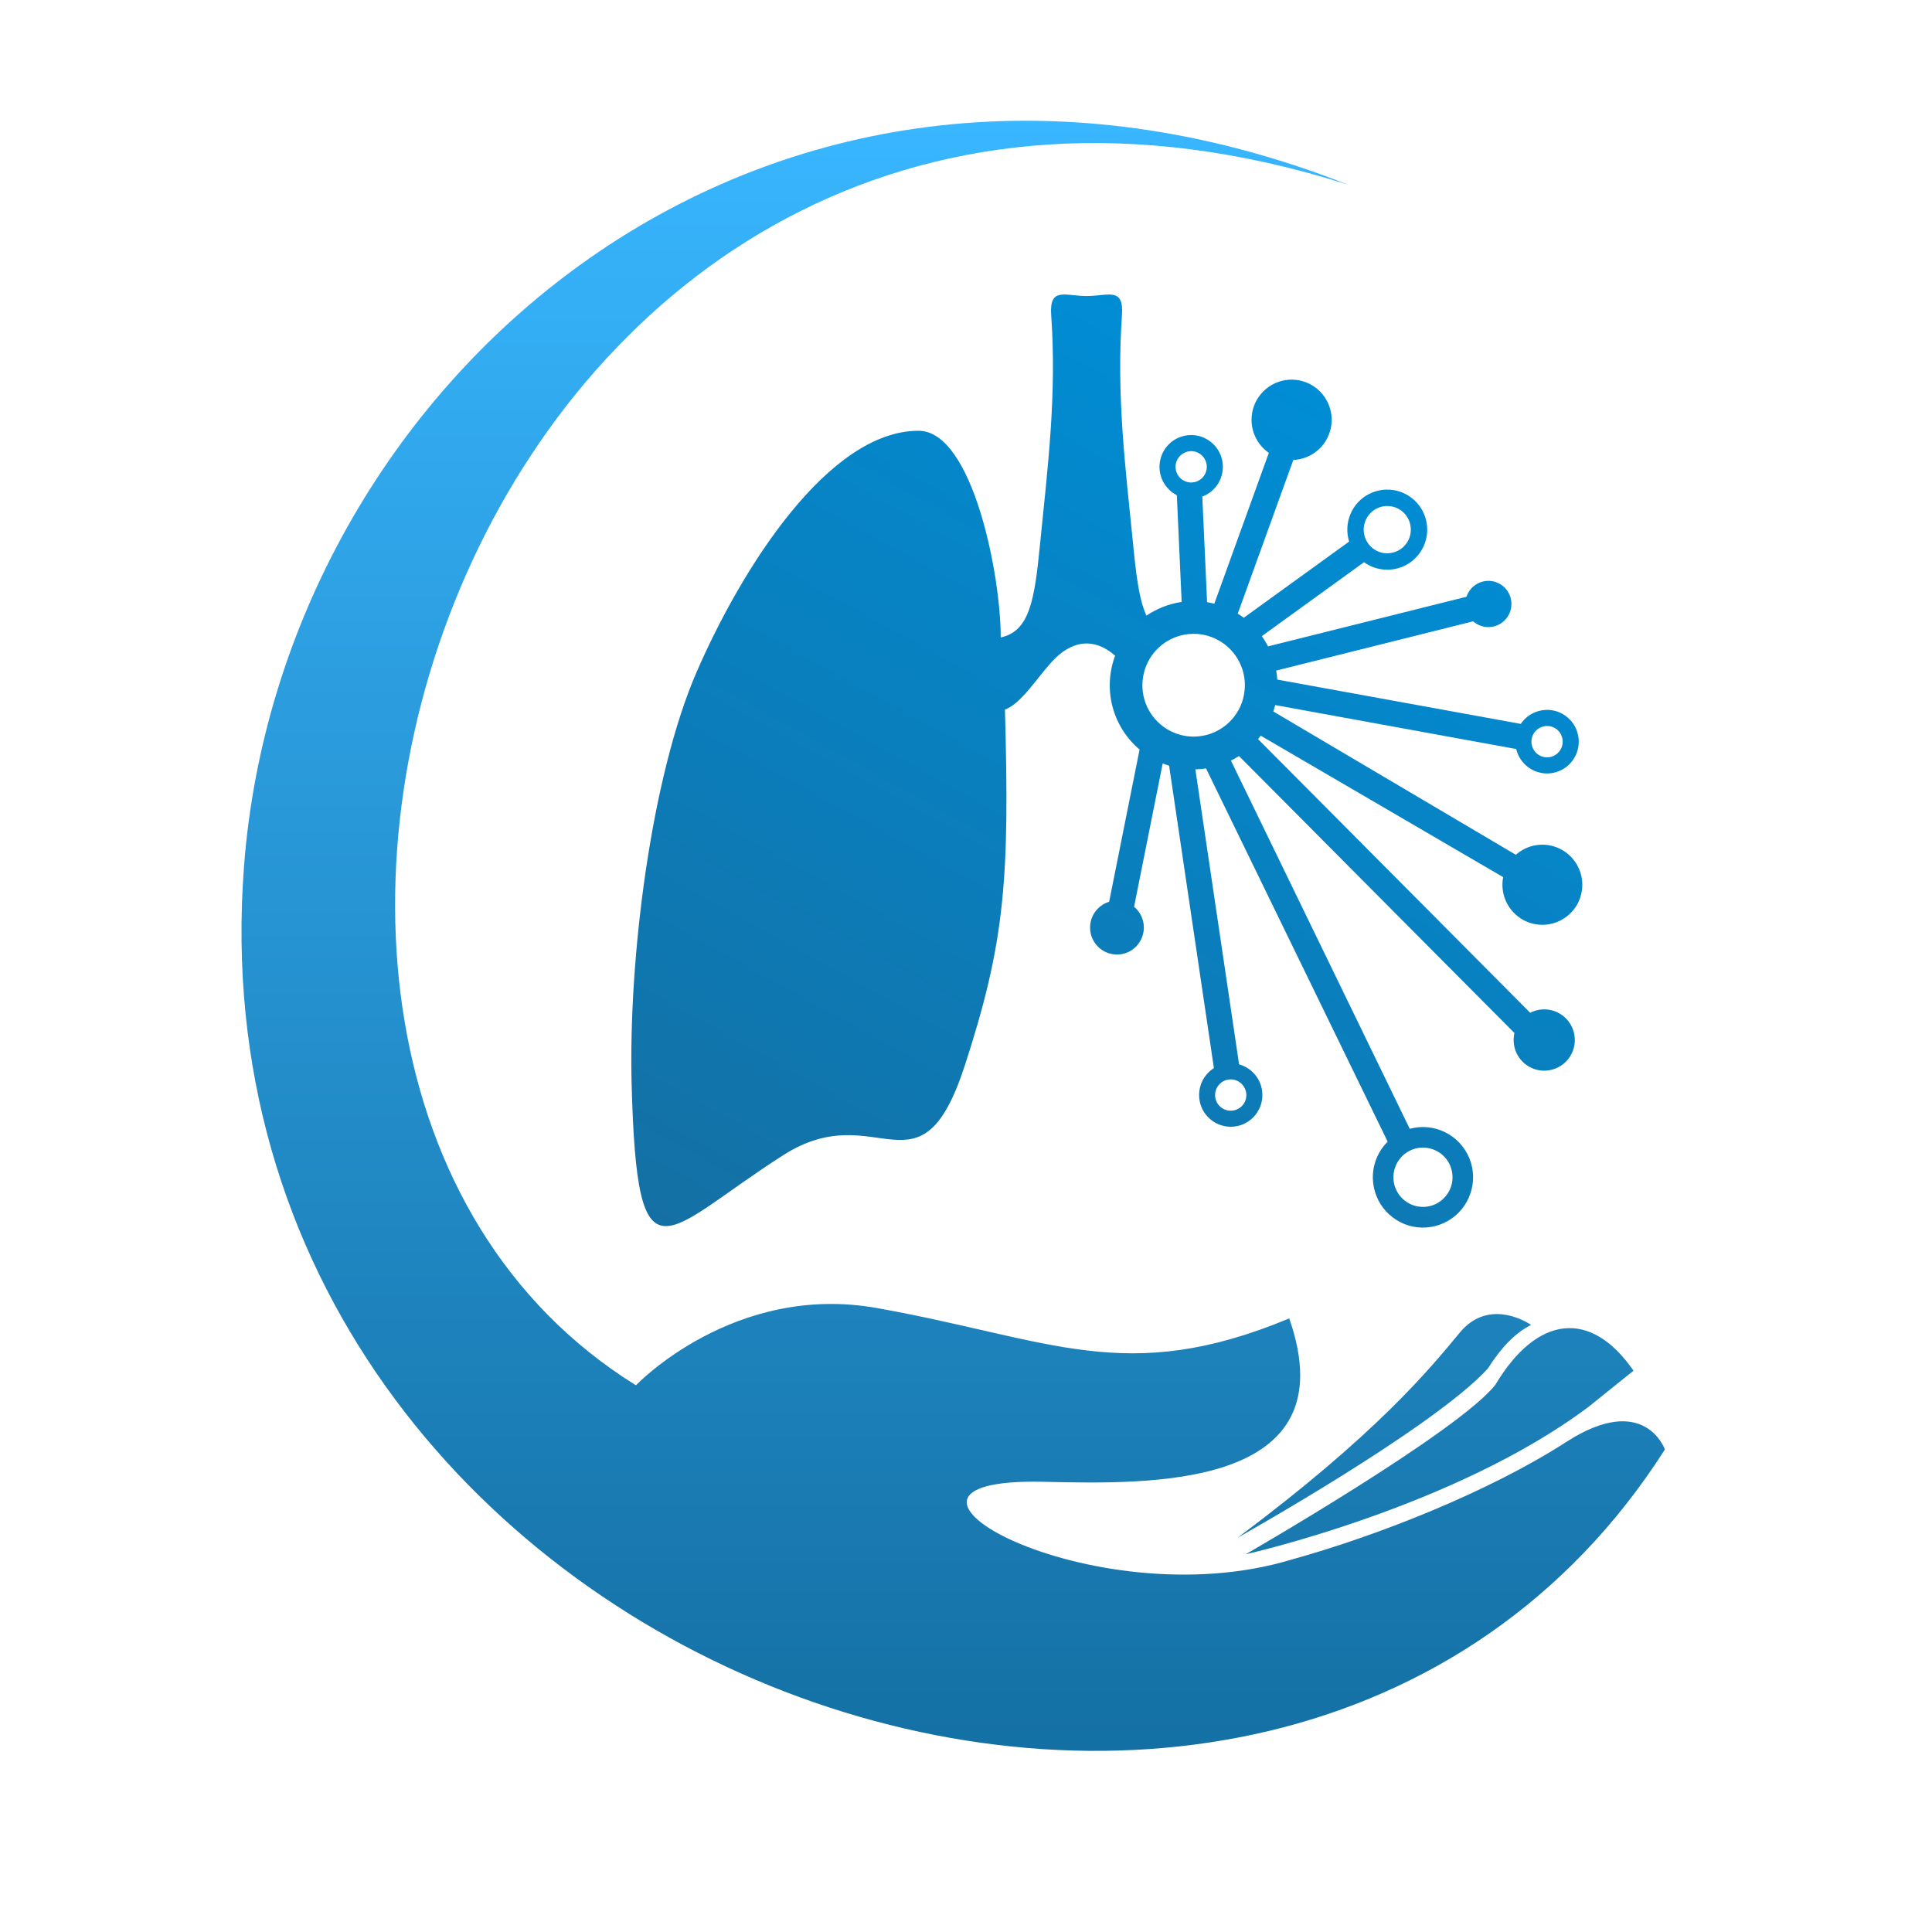 <svg width="32" height="32" viewBox="0 0 32 32" fill="none" xmlns="http://www.w3.org/2000/svg">
<g clip-path="url(#clip0_5001_8319)">
<path fill-rule="evenodd" clip-rule="evenodd" d="M25.226 15.235C25.332 15.294 25.452 15.322 25.573 15.317C25.695 15.312 25.812 15.274 25.913 15.206C26.014 15.139 26.095 15.045 26.146 14.935C26.197 14.824 26.217 14.702 26.204 14.581C26.19 14.46 26.144 14.345 26.07 14.249C25.996 14.153 25.897 14.079 25.784 14.035C25.671 13.991 25.548 13.98 25.428 14.001C25.309 14.023 25.198 14.077 25.107 14.158L21.09 11.784C21.102 11.749 21.112 11.714 21.121 11.678L25.113 12.406C25.141 12.524 25.209 12.628 25.304 12.702C25.4 12.775 25.518 12.814 25.638 12.811C25.759 12.807 25.875 12.763 25.966 12.684C26.058 12.605 26.119 12.497 26.141 12.378C26.162 12.259 26.142 12.136 26.084 12.03C26.026 11.925 25.933 11.842 25.822 11.796C25.71 11.751 25.586 11.745 25.471 11.781C25.355 11.816 25.256 11.89 25.189 11.99L21.156 11.256C21.153 11.206 21.147 11.156 21.138 11.107L24.4 10.291C24.421 10.309 24.444 10.325 24.468 10.339C24.534 10.375 24.609 10.392 24.684 10.385C24.759 10.379 24.831 10.35 24.89 10.303C24.949 10.256 24.993 10.192 25.016 10.12C25.039 10.048 25.04 9.971 25.019 9.898C24.998 9.825 24.956 9.76 24.899 9.711C24.841 9.663 24.77 9.632 24.695 9.623C24.62 9.615 24.545 9.629 24.477 9.664C24.41 9.698 24.355 9.752 24.319 9.818C24.307 9.839 24.298 9.861 24.29 9.884L21.003 10.706C20.972 10.648 20.938 10.591 20.899 10.537L22.592 9.312C22.72 9.404 22.875 9.447 23.032 9.434C23.188 9.421 23.335 9.353 23.446 9.241C23.557 9.13 23.625 8.982 23.637 8.825C23.649 8.668 23.606 8.512 23.514 8.384C23.422 8.257 23.288 8.166 23.135 8.128C22.983 8.091 22.822 8.109 22.682 8.179C22.541 8.249 22.43 8.367 22.369 8.512C22.307 8.657 22.299 8.819 22.346 8.97L20.601 10.232C20.569 10.209 20.536 10.186 20.501 10.164L21.421 7.619C21.578 7.612 21.728 7.549 21.844 7.442C21.96 7.335 22.033 7.19 22.052 7.033C22.071 6.876 22.033 6.718 21.946 6.586C21.859 6.454 21.729 6.358 21.577 6.314C21.426 6.27 21.264 6.282 21.12 6.347C20.977 6.412 20.861 6.526 20.793 6.668C20.726 6.811 20.711 6.973 20.752 7.126C20.793 7.278 20.886 7.411 21.016 7.501L20.113 9.999C20.073 9.989 20.033 9.98 19.993 9.974L19.914 8.225C20.026 8.183 20.12 8.104 20.181 8.001C20.242 7.897 20.266 7.776 20.249 7.658C20.232 7.539 20.175 7.429 20.088 7.348C20 7.266 19.887 7.216 19.768 7.207C19.649 7.199 19.53 7.231 19.431 7.299C19.333 7.367 19.261 7.467 19.227 7.582C19.192 7.697 19.198 7.821 19.244 7.932C19.289 8.043 19.371 8.135 19.475 8.193C19.481 8.196 19.486 8.199 19.492 8.202L19.572 9.97C19.363 10.001 19.164 10.078 18.989 10.197C18.868 9.936 18.82 9.543 18.769 9.026C18.64 7.74 18.489 6.545 18.583 5.219C18.616 4.747 18.355 4.903 17.997 4.903C17.64 4.903 17.378 4.747 17.411 5.219C17.505 6.545 17.353 7.74 17.225 9.026C17.135 9.932 17.055 10.457 16.575 10.558C16.578 9.535 16.11 7.137 15.216 7.135C13.729 7.132 12.292 9.396 11.538 11.131C10.789 12.856 10.406 15.861 10.462 17.966C10.554 21.393 10.99 20.396 12.98 19.129C14.531 18.141 15.238 19.936 15.983 17.64C16.651 15.584 16.722 14.542 16.645 11.753C16.909 11.656 17.153 11.26 17.412 10.971C17.75 10.595 18.125 10.558 18.47 10.86C18.369 11.129 18.354 11.423 18.426 11.702C18.499 11.98 18.656 12.23 18.875 12.415L18.371 14.936C18.276 14.965 18.194 15.025 18.136 15.106C18.079 15.187 18.051 15.286 18.056 15.385C18.06 15.484 18.098 15.579 18.163 15.655C18.228 15.73 18.316 15.782 18.413 15.801C18.51 15.821 18.611 15.807 18.7 15.763C18.789 15.718 18.86 15.645 18.902 15.555C18.945 15.465 18.957 15.364 18.935 15.266C18.913 15.169 18.86 15.082 18.784 15.019L19.258 12.645C19.293 12.659 19.329 12.671 19.364 12.682L20.106 17.691C20.004 17.756 19.927 17.853 19.889 17.967C19.85 18.082 19.852 18.206 19.893 18.319C19.935 18.432 20.014 18.528 20.118 18.589C20.222 18.651 20.343 18.674 20.462 18.657C20.581 18.639 20.691 18.581 20.772 18.491C20.853 18.402 20.901 18.288 20.908 18.168C20.915 18.047 20.881 17.928 20.811 17.83C20.74 17.732 20.639 17.661 20.523 17.629L19.799 12.743C19.858 12.742 19.917 12.736 19.976 12.728L22.984 18.909C22.841 19.051 22.754 19.241 22.74 19.443C22.727 19.645 22.787 19.845 22.909 20.006C23.032 20.166 23.209 20.277 23.406 20.317C23.604 20.356 23.81 20.322 23.984 20.221C24.159 20.12 24.291 19.958 24.355 19.766C24.42 19.575 24.413 19.366 24.335 19.179C24.257 18.992 24.114 18.84 23.933 18.752C23.752 18.663 23.544 18.643 23.35 18.697L20.388 12.598C20.434 12.575 20.478 12.55 20.521 12.522L25.084 17.11C25.079 17.13 25.076 17.151 25.074 17.171C25.061 17.284 25.087 17.397 25.146 17.493C25.206 17.59 25.296 17.663 25.401 17.702C25.507 17.742 25.623 17.744 25.73 17.71C25.838 17.676 25.931 17.607 25.995 17.513C26.059 17.42 26.09 17.308 26.083 17.195C26.076 17.082 26.032 16.975 25.957 16.89C25.882 16.805 25.782 16.748 25.671 16.727C25.56 16.706 25.445 16.723 25.345 16.775L20.837 12.242C20.852 12.224 20.868 12.204 20.882 12.185L24.897 14.528C24.87 14.665 24.888 14.808 24.947 14.935C25.006 15.062 25.104 15.167 25.226 15.235ZM25.397 12.159C25.422 12.114 25.459 12.078 25.505 12.054C25.55 12.03 25.602 12.021 25.653 12.026C25.703 12.032 25.752 12.052 25.791 12.085C25.83 12.118 25.859 12.162 25.873 12.212C25.887 12.261 25.887 12.313 25.871 12.363C25.856 12.412 25.826 12.455 25.786 12.487C25.746 12.519 25.698 12.539 25.647 12.543C25.596 12.547 25.544 12.537 25.5 12.512C25.439 12.479 25.395 12.423 25.376 12.357C25.356 12.291 25.364 12.22 25.397 12.159H25.397ZM22.711 8.487C22.767 8.434 22.838 8.399 22.914 8.386C22.99 8.374 23.069 8.384 23.139 8.416C23.209 8.448 23.268 8.5 23.309 8.566C23.35 8.632 23.37 8.708 23.367 8.786C23.365 8.863 23.34 8.938 23.294 9.001C23.249 9.064 23.187 9.112 23.114 9.139C23.042 9.166 22.964 9.172 22.888 9.154C22.813 9.136 22.745 9.097 22.692 9.04C22.657 9.003 22.63 8.958 22.612 8.91C22.594 8.862 22.585 8.811 22.587 8.759C22.589 8.708 22.601 8.658 22.622 8.611C22.643 8.564 22.673 8.522 22.711 8.487ZM20.158 18.012C20.183 17.967 20.22 17.931 20.265 17.907C20.311 17.883 20.362 17.874 20.413 17.879C20.464 17.885 20.512 17.906 20.551 17.939C20.59 17.972 20.619 18.016 20.633 18.065C20.648 18.114 20.647 18.167 20.632 18.216C20.616 18.265 20.587 18.308 20.547 18.34C20.507 18.372 20.458 18.392 20.407 18.396C20.356 18.401 20.305 18.39 20.26 18.365C20.2 18.332 20.155 18.276 20.136 18.21C20.117 18.144 20.125 18.073 20.158 18.012ZM23.234 19.14C23.305 19.074 23.394 19.03 23.489 19.014C23.585 18.999 23.683 19.012 23.771 19.052C23.859 19.092 23.934 19.157 23.985 19.24C24.036 19.323 24.061 19.419 24.058 19.516C24.055 19.613 24.023 19.707 23.966 19.785C23.91 19.864 23.831 19.925 23.741 19.959C23.65 19.993 23.551 19.999 23.457 19.977C23.363 19.955 23.277 19.905 23.211 19.834C23.122 19.739 23.075 19.613 23.079 19.483C23.084 19.352 23.14 19.229 23.234 19.14H23.234ZM19.503 7.607C19.528 7.562 19.566 7.525 19.611 7.502C19.657 7.478 19.708 7.468 19.759 7.474C19.81 7.48 19.858 7.501 19.897 7.534C19.936 7.567 19.965 7.611 19.979 7.661C19.993 7.71 19.992 7.762 19.976 7.811C19.961 7.86 19.931 7.903 19.891 7.935C19.851 7.967 19.802 7.987 19.751 7.991C19.7 7.995 19.649 7.984 19.604 7.959C19.544 7.926 19.5 7.87 19.481 7.804C19.462 7.738 19.47 7.667 19.503 7.607ZM20.513 11.762C20.431 11.909 20.308 12.029 20.159 12.106C20.01 12.183 19.841 12.214 19.674 12.195C19.508 12.176 19.35 12.108 19.222 11.999C19.094 11.891 19.001 11.746 18.954 11.584C18.908 11.422 18.911 11.251 18.962 11.09C19.013 10.93 19.11 10.788 19.242 10.683C19.373 10.579 19.532 10.515 19.7 10.501C19.867 10.487 20.035 10.523 20.181 10.605C20.279 10.659 20.365 10.732 20.434 10.819C20.504 10.907 20.555 11.007 20.586 11.114C20.617 11.222 20.626 11.334 20.613 11.445C20.601 11.557 20.567 11.664 20.513 11.762V11.762Z" fill="url(#paint0_linear_5001_8319)"/>
</g>
<path fill-rule="evenodd" clip-rule="evenodd" d="M10.533 22.945C10.533 22.945 12.153 21.24 14.529 21.666C17.413 22.182 18.641 22.966 21.354 21.837C22.344 24.677 19.035 24.583 17.278 24.543C13.869 24.466 18.067 26.833 21.384 25.834C22.804 25.441 24.653 24.715 25.946 23.881C27.24 23.048 27.576 24.008 27.576 24.008C21.1 34.158 3.027 27.772 4.041 14.357C4.643 6.389 12.437 -0.501 21.86 2.882C22.015 2.938 22.168 2.996 22.319 3.056C8.092 -1.455 1.829 17.534 10.533 22.945ZM20.497 25.47C20.497 25.47 23.736 23.658 24.642 22.669C24.857 22.33 25.093 22.077 25.36 21.945C25.36 21.945 24.679 21.464 24.176 22.075C23.673 22.685 22.786 23.763 20.497 25.47V25.47ZM20.632 25.744C20.632 25.744 24.088 24.971 26.312 23.301L27.056 22.703C26.347 21.676 25.456 21.785 24.768 22.936C24.158 23.714 20.632 25.744 20.632 25.744Z" fill="url(#paint1_linear_5001_8319)"/>
<defs>
<linearGradient id="paint0_linear_5001_8319" x1="22.9" y1="7.057" x2="14.438" y2="22.325" gradientUnits="userSpaceOnUse">
<stop stop-color="#008DD5"/>
<stop offset="0.995" stop-color="#1470A4"/>
</linearGradient>
<linearGradient id="paint1_linear_5001_8319" x1="15.788" y1="2" x2="15.788" y2="29" gradientUnits="userSpaceOnUse">
<stop stop-color="#38B6FF"/>
<stop offset="1" stop-color="#1470A4"/>
</linearGradient>
<clipPath id="clip0_5001_8319">
<rect width="15.751" height="15.453" fill="white" transform="translate(10.457 4.878)"/>
</clipPath>
</defs>
</svg>
